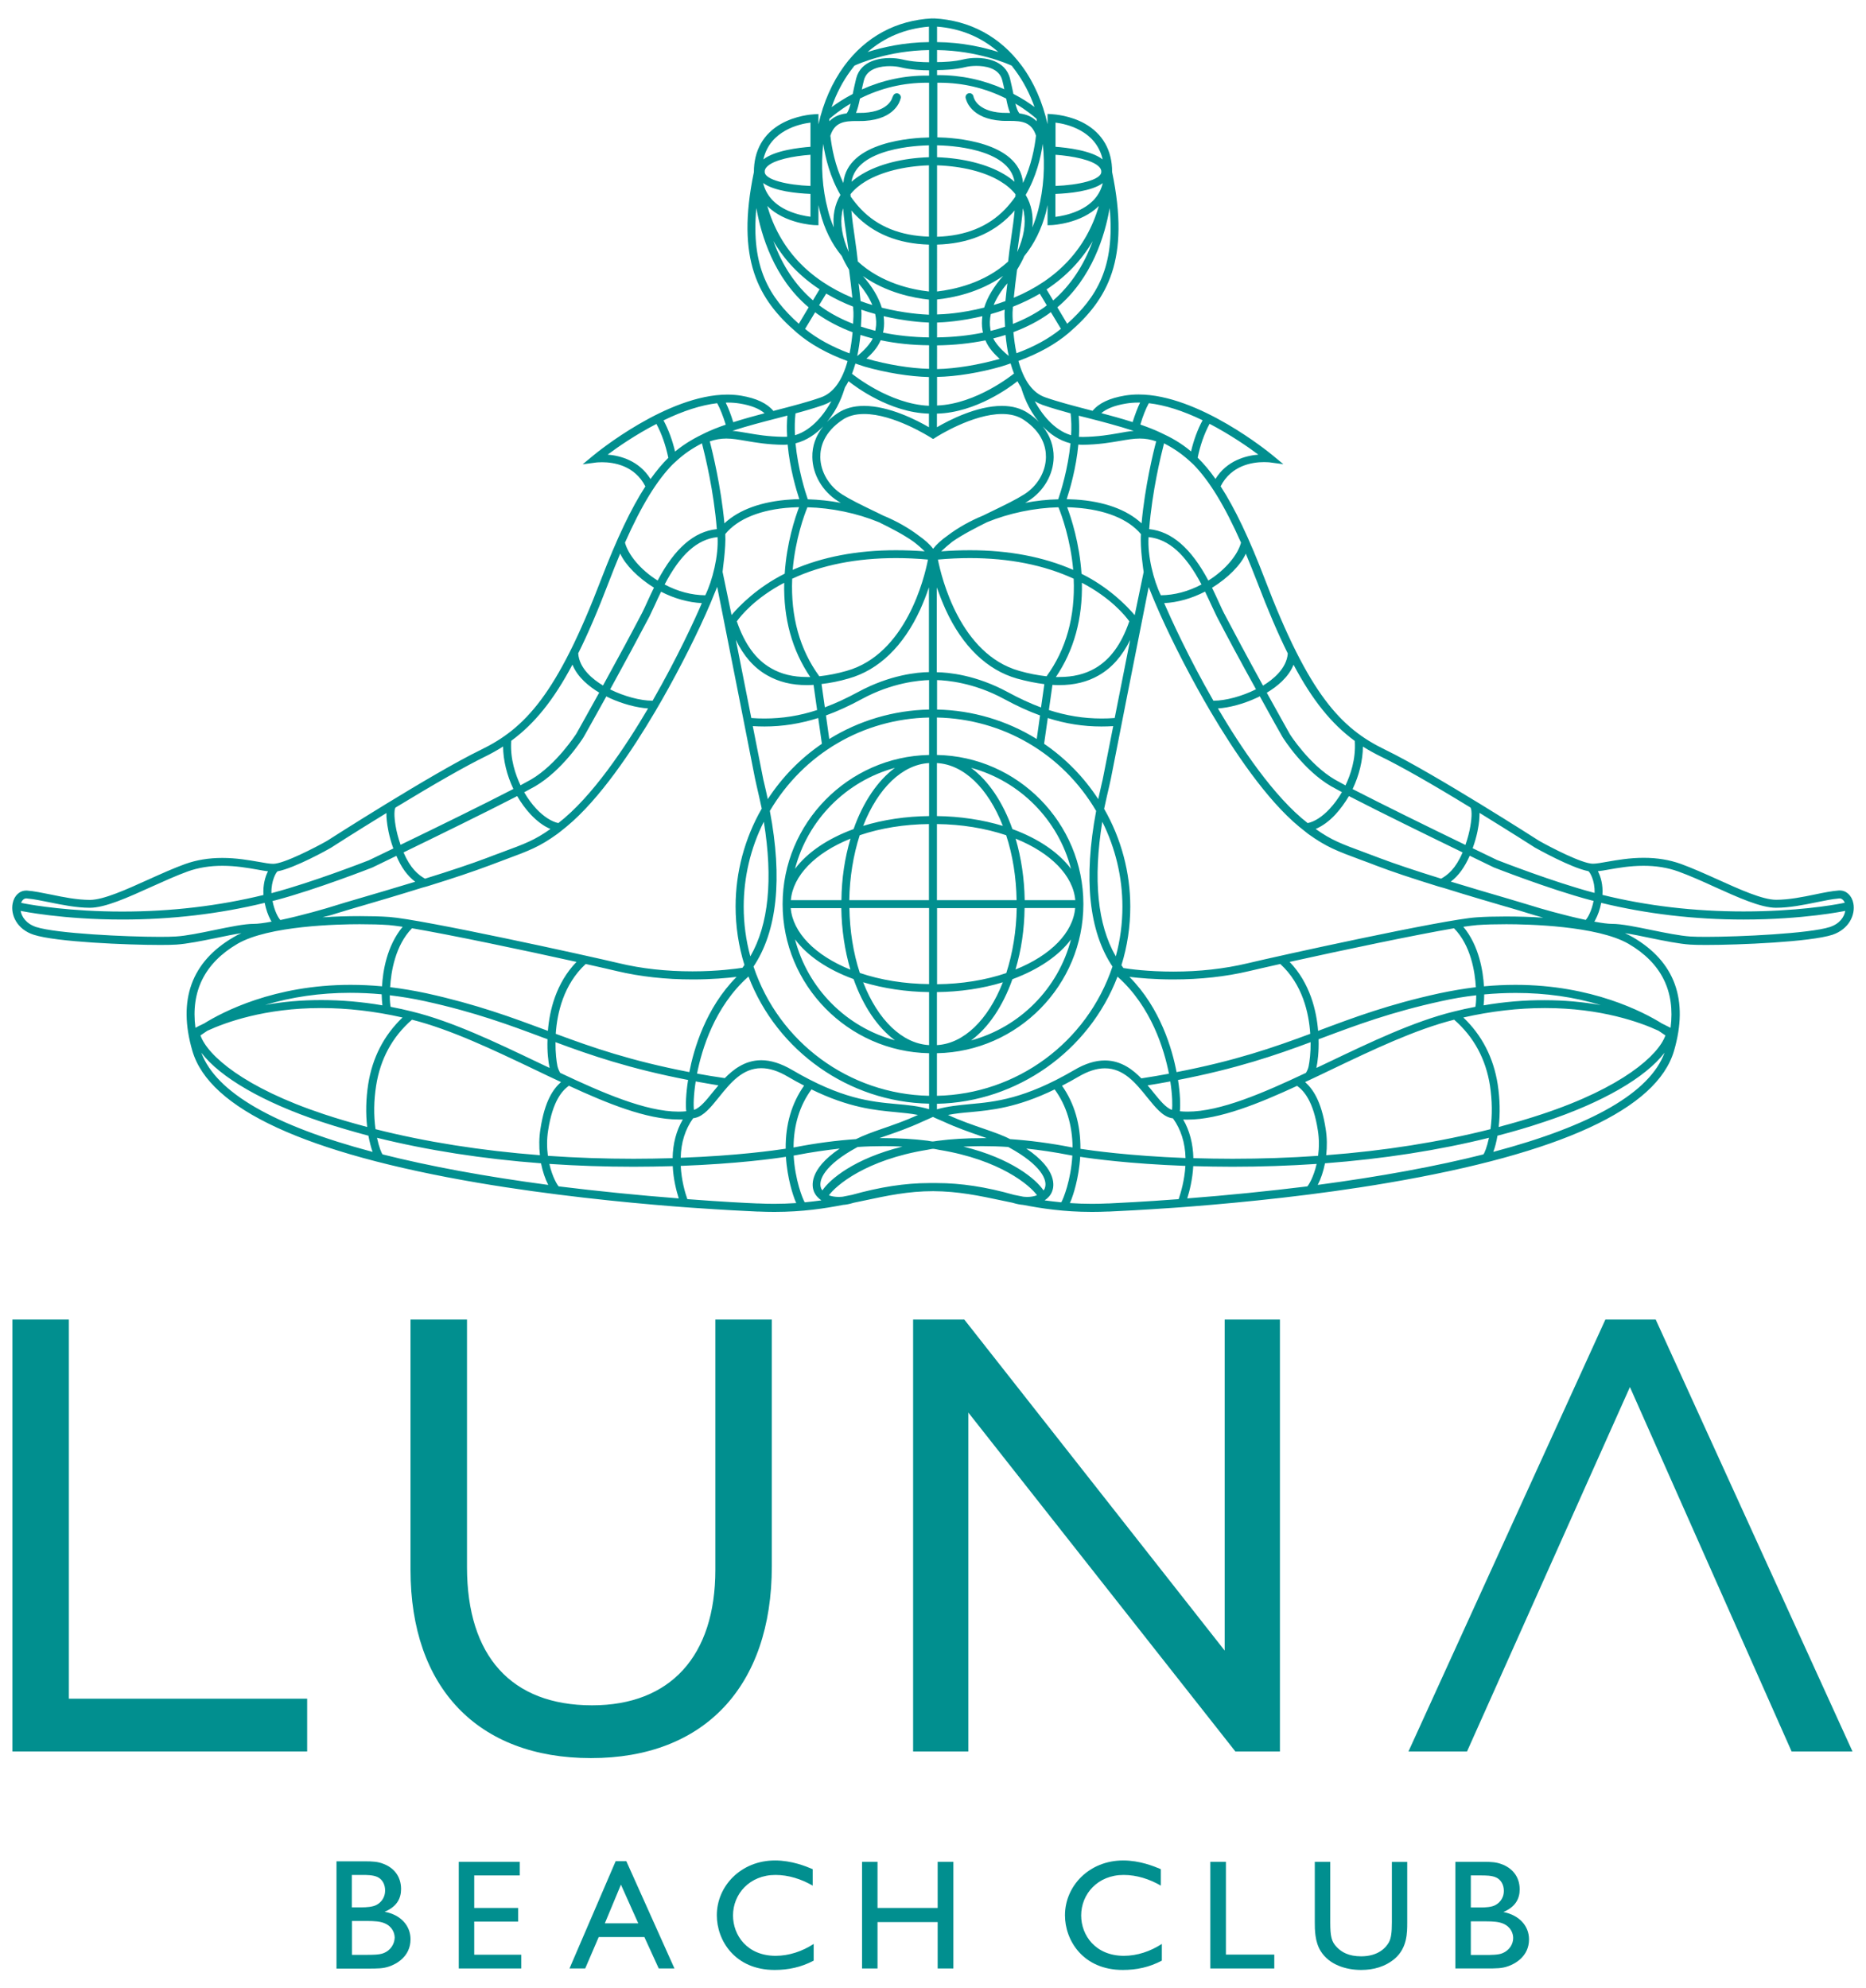 <?xml version="1.0" encoding="utf-8"?>
<!-- Generator: Adobe Illustrator 27.6.1, SVG Export Plug-In . SVG Version: 6.00 Build 0)  -->
<svg version="1.1" id="Layer_1" xmlns="http://www.w3.org/2000/svg" xmlns:xlink="http://www.w3.org/1999/xlink" x="0px" y="0px"
	 viewBox="0 0 152 162" style="enable-background:new 0 0 152 162;" xml:space="preserve">
<style type="text/css">
	.st0{fill:#018F8F;}
</style>
<g>
	<path class="st0" d="M31.22,159.14c-0.32,0.13-0.94,0.13-1.3,0.13h-1.25v-2.76h1.19c0.69,0,1.11,0.04,1.45,0.18
		c0.66,0.27,0.84,0.82,0.84,1.19C32.13,158.35,31.86,158.9,31.22,159.14 M28.66,152.76h0.84c0.37,0,0.89,0,1.25,0.17
		c0.39,0.18,0.62,0.6,0.62,1.09c0,0.69-0.44,1.04-0.68,1.17c-0.31,0.18-0.87,0.21-1.19,0.21h-0.84V152.76z M31.33,155.76
		c1.01-0.42,1.34-1.1,1.34-1.85c0-1.08-0.64-1.77-1.48-2.07c-0.41-0.16-0.84-0.19-1.47-0.19h-2.31v8.74h2.44
		c0.94,0,1.36,0,1.87-0.18c0.53-0.18,1.72-0.78,1.72-2.21C33.44,156.88,32.63,156,31.33,155.76"/>
	<polygon class="st0" points="37.37,151.69 37.37,160.38 42.46,160.38 42.46,159.26 38.63,159.26 38.63,156.56 42.21,156.56 
		42.21,155.45 38.63,155.45 38.63,152.8 42.34,152.8 42.34,151.69 	"/>
	<path class="st0" d="M50.58,153.55l1.41,3.15h-2.72L50.58,153.55z M50.15,151.64l-3.76,8.74h1.28l1.1-2.56h3.72l1.17,2.56h1.28
		l-3.92-8.74H50.15z"/>
	<path class="st0" d="M59.71,156.06c0-1.75,1.35-3.3,3.46-3.3c1.07,0,2.11,0.34,3.03,0.87v-1.34c-0.56-0.24-1.72-0.71-3.07-0.71
		c-2.77,0-4.74,2.08-4.74,4.47c0,2.03,1.46,4.45,4.71,4.45c1.11,0,2.17-0.22,3.18-0.76v-1.36c-0.92,0.6-2,0.97-3.11,0.97
		C60.86,159.34,59.71,157.68,59.71,156.06"/>
	<path class="st0" d="M88.07,156.06c0-1.75,1.35-3.3,3.46-3.3c1.07,0,2.11,0.34,3.03,0.87v-1.34c-0.57-0.24-1.72-0.71-3.07-0.71
		c-2.77,0-4.74,2.08-4.74,4.47c0,2.03,1.46,4.45,4.71,4.45c1.12,0,2.17-0.22,3.18-0.76v-1.36c-0.92,0.6-2,0.97-3.1,0.97
		C89.23,159.34,88.07,157.68,88.07,156.06"/>
	<polygon class="st0" points="98.59,151.69 98.59,160.38 103.8,160.38 103.8,159.25 99.86,159.25 99.86,151.69 	"/>
	<path class="st0" d="M113.38,156.62c0,0.85-0.07,1.31-0.24,1.62c-0.23,0.42-0.85,1.15-2.26,1.15c-1.02,0-1.59-0.34-1.97-0.73
		c-0.45-0.45-0.55-0.89-0.55-2.04v-4.93h-1.26v4.93c0,0.58,0,1.59,0.49,2.36c0.69,1.1,2.05,1.52,3.29,1.52c1,0,1.97-0.26,2.76-0.94
		c0.99-0.88,0.99-2.09,0.99-2.93v-4.93h-1.25V156.62z"/>
	<path class="st0" d="M122.35,159.15c-0.32,0.13-0.94,0.13-1.3,0.13h-1.24v-2.74h1.18c0.68,0,1.1,0.04,1.44,0.18
		c0.65,0.27,0.83,0.81,0.83,1.18C123.26,158.36,122.99,158.9,122.35,159.15 M119.81,152.8h0.83c0.37,0,0.88,0,1.24,0.17
		c0.39,0.18,0.62,0.6,0.62,1.08c0,0.69-0.44,1.03-0.68,1.16c-0.31,0.18-0.86,0.2-1.18,0.2h-0.83V152.8z M122.46,155.78
		c1-0.42,1.33-1.1,1.33-1.84c0-1.07-0.64-1.76-1.48-2.06c-0.41-0.16-0.83-0.19-1.46-0.19h-2.3v8.69h2.43c0.94,0,1.35,0,1.86-0.18
		c0.53-0.18,1.71-0.78,1.71-2.19C124.55,156.9,123.74,156.03,122.46,155.78"/>
	<polygon class="st0" points="1.01,107.51 1.01,142.7 25.02,142.7 25.02,138.4 5.61,138.4 5.61,107.51 	"/>
	<polygon class="st0" points="99.76,134.48 78.55,107.51 74.38,107.51 74.38,142.7 78.88,142.7 78.88,115.09 100.63,142.7 
		104.26,142.7 104.26,107.51 99.76,107.51 	"/>
	<polygon class="st0" points="130.77,107.51 114.73,142.7 119.5,142.7 132.77,113.01 145.94,142.7 150.9,142.7 134.87,107.51 	"/>
	<polygon class="st0" points="76.38,151.69 76.38,155.45 71.48,155.45 71.48,151.69 70.22,151.69 70.22,160.38 71.48,160.38 
		71.48,156.6 76.38,156.6 76.38,160.38 77.66,160.38 77.66,151.69 	"/>
	<path class="st0" d="M62.87,127.62v-20.11h-4.6v20.4c0,7.01-3.66,11.03-10.04,11.03c-6.57,0-10.19-4-10.19-11.27v-20.16h-4.6v20.4
		c0,9.6,5.49,15.33,14.69,15.33C57.36,143.25,62.87,137.4,62.87,127.62"/>
	<path class="st0" d="M149.05,75.53c-1.65,0.53-7.34,0.8-10.07,0.8c-0.55,0-1-0.01-1.3-0.03c-0.85-0.06-2-0.29-3.12-0.52
		c-1.27-0.26-2.47-0.51-3.25-0.51c-0.32,0-0.81-0.06-1.44-0.18c0.03-0.05,0.07-0.11,0.09-0.16c0.2-0.37,0.37-0.84,0.47-1.37
		c3.7,0.9,7.6,1.36,11.59,1.36c4.88,0,8.22-0.69,8.25-0.7l0.04-0.01C150.23,74.7,149.87,75.26,149.05,75.53 M132.66,76.9
		c2.66,1.55,3.81,3.85,3.42,6.84c-0.18-0.09-0.41-0.21-0.7-0.35c-1.51-0.94-5.72-3.15-11.93-3.15c-0.84,0-1.71,0.04-2.57,0.12
		c-0.07-1.19-0.38-3.29-1.68-4.85c0.49-0.07,0.87-0.12,1.12-0.14c0.68-0.05,1.5-0.07,2.38-0.07
		C124.39,75.3,130.11,75.42,132.66,76.9 M120.85,81.91c0.03-0.25,0.05-0.56,0.05-0.89c0.86-0.08,1.73-0.12,2.58-0.12
		c2.43,0,4.76,0.33,6.92,0.99c-1.47-0.26-3-0.4-4.57-0.4C124.21,81.48,122.54,81.62,120.85,81.91 M125.63,90.77
		c-1.11,0.37-2.27,0.71-3.55,1.05c0.13-1.12,0.1-2.29-0.08-3.47c-0.34-2.17-1.28-4-2.8-5.45c2.25-0.51,4.48-0.77,6.64-0.77
		c4.58,0,7.77,1.16,9.26,1.85c0.24,0.16,0.43,0.29,0.56,0.38C135.09,85.98,132.14,88.61,125.63,90.77 M121.64,93.85
		c0.14-0.37,0.26-0.83,0.34-1.32c1.32-0.34,2.61-0.72,3.85-1.14c4.7-1.56,8.21-3.59,9.76-5.62C134.4,89,129.71,91.71,121.64,93.85
		 M121.41,92c-4.11,1.04-8.61,1.76-13.38,2.12c0.08-0.72,0.07-1.43-0.04-2.12c-0.36-2.35-1.08-3.3-1.68-3.84
		c0.71-0.33,1.43-0.67,2.15-1.02c3.35-1.6,6.82-3.26,9.99-4.06c1.6,1.39,2.58,3.2,2.92,5.37C121.55,89.66,121.57,90.85,121.41,92
		 M120.85,94.05c-3.84,0.97-8.39,1.81-13.51,2.49c0.25-0.48,0.46-1.1,0.59-1.76c4.76-0.36,9.25-1.06,13.36-2.08
		c-0.17,0.78-0.37,1.26-0.45,1.34L120.85,94.05z M106.49,96.66c-3.1,0.38-6.41,0.72-9.78,0.98c0.2-0.63,0.43-1.57,0.49-2.63
		c1.06,0.03,2.13,0.05,3.19,0.05c2.31,0,4.62-0.08,6.86-0.23C107,95.93,106.58,96.58,106.49,96.66 M88.01,93.6
		c0.01-1.98-0.49-3.71-1.5-5.14c0.45-0.23,0.88-0.47,1.31-0.72c0.8-0.47,1.51-0.7,2.18-0.7c1.54,0,2.52,1.21,3.46,2.38
		c0.66,0.81,1.22,1.51,1.93,1.67c0.04,0.01,0.07,0.01,0.11,0.02l0.05,0.01c0.64,0.89,0.99,1.98,1.02,3.23
		C91.95,94.17,88.93,93.74,88.01,93.6 M96.01,97.7c-2.87,0.22-4.93,0.31-5.69,0.35l-0.1,0c-0.44,0.02-0.86,0.03-1.27,0.03
		c-0.61,0-1.2-0.02-1.8-0.06c0.04-0.09,0.08-0.19,0.13-0.31c0.1-0.26,0.6-1.65,0.71-3.46c0.96,0.15,4,0.57,8.57,0.74
		C96.49,96.16,96.19,97.17,96.01,97.7 M85.09,97.8c0.28-0.18,0.5-0.43,0.61-0.72c0.16-0.39,0.47-1.77-2.1-3.5
		c1.16,0.12,2.34,0.3,3.52,0.53l0.23,0.04c-0.11,1.99-0.73,3.52-0.9,3.81C86.01,97.92,85.56,97.86,85.09,97.8 M78.48,93.42
		c0.49-0.02,0.99-0.04,1.5-0.04c0.7,0,1.43,0.02,2.16,0.07l0.02,0.02l0.06,0.03c2.55,1.4,3.16,2.64,2.88,3.33
		c-0.02,0.05-0.05,0.11-0.1,0.16C84.43,96.11,82.43,94.39,78.48,93.42 M83.68,97.52c-0.11,0-0.21-0.01-0.33-0.02
		c-0.25-0.05-0.5-0.1-0.75-0.15c-2.29-0.65-4.34-0.96-6.27-0.96h-0.66c-1.93,0-3.98,0.32-6.27,0.96c-0.25,0.05-0.5,0.1-0.75,0.15
		c-0.11,0.01-0.22,0.02-0.33,0.02c-0.3,0-0.57-0.05-0.8-0.13c0.57-0.8,3.01-2.9,8.01-3.71c0.1-0.01,0.41-0.09,0.47-0.08
		c0.06-0.01,0.38,0.06,0.48,0.08c4.99,0.81,7.42,2.9,7.99,3.7C84.25,97.47,83.97,97.52,83.68,97.52 M66.99,96.99
		c-0.04-0.06-0.07-0.11-0.1-0.16c-0.28-0.69,0.32-1.93,2.88-3.33l0.06-0.03l0.02-0.02c0.73-0.05,1.46-0.07,2.16-0.07
		c0.51,0,1.01,0.01,1.5,0.04C69.57,94.39,67.57,96.11,66.99,96.99 M65.55,97.96c-0.17-0.29-0.79-1.82-0.9-3.81l0.23-0.04
		c1.18-0.23,2.36-0.4,3.52-0.53c-2.57,1.74-2.26,3.11-2.1,3.5c0.12,0.29,0.33,0.53,0.61,0.72C66.44,97.86,65.99,97.92,65.55,97.96
		 M63.05,98.08c-0.41,0-0.83-0.01-1.27-0.03l-0.1,0c-0.76-0.03-2.82-0.13-5.69-0.35c-0.19-0.53-0.48-1.54-0.54-2.71
		c4.57-0.17,7.61-0.59,8.57-0.74c0.11,1.8,0.61,3.19,0.71,3.46c0.05,0.12,0.09,0.22,0.13,0.31C64.25,98.06,63.66,98.08,63.05,98.08
		 M56.46,91.11l0.05-0.01c0.04,0,0.07-0.01,0.11-0.02c0.7-0.15,1.27-0.85,1.93-1.67c0.94-1.17,1.92-2.38,3.46-2.38
		c0.67,0,1.39,0.23,2.18,0.7c0.43,0.25,0.86,0.49,1.31,0.72c-1.01,1.43-1.52,3.16-1.5,5.14c-0.92,0.14-3.94,0.57-8.55,0.74
		C55.47,93.09,55.82,92,56.46,91.11 M45.51,96.66c-0.09-0.08-0.51-0.73-0.76-1.83c2.24,0.15,4.55,0.23,6.86,0.23
		c1.06,0,2.14-0.02,3.19-0.05c0.05,1.06,0.29,2,0.49,2.63C51.92,97.38,48.61,97.04,45.51,96.66 M31.15,94.05l0.01-0.01
		c-0.08-0.08-0.28-0.55-0.45-1.34c4.11,1.02,8.6,1.72,13.36,2.08c0.13,0.65,0.34,1.28,0.59,1.76
		C39.54,95.86,34.99,95.02,31.15,94.05 M30.64,88.45c0.34-2.17,1.32-3.98,2.92-5.37c3.17,0.8,6.63,2.46,9.99,4.06
		c0.72,0.35,1.44,0.69,2.15,1.02c-0.61,0.54-1.32,1.48-1.68,3.84c-0.11,0.69-0.12,1.4-0.04,2.12C39.2,93.75,34.7,93.04,30.59,92
		C30.43,90.85,30.45,89.66,30.64,88.45 M16.4,85.77c1.55,2.03,5.06,4.05,9.76,5.62c1.24,0.41,2.54,0.79,3.85,1.14
		c0.09,0.49,0.21,0.95,0.34,1.32C22.29,91.71,17.6,89,16.4,85.77 M16.89,83.98c1.5-0.69,4.69-1.85,9.26-1.85
		c2.15,0,4.38,0.26,6.64,0.77c-1.52,1.45-2.46,3.28-2.8,5.45c-0.18,1.18-0.21,2.35-0.08,3.47c-1.28-0.34-2.44-0.68-3.55-1.05
		c-6.5-2.16-9.46-4.79-10.03-6.41C16.46,84.27,16.65,84.14,16.89,83.98 M31.15,81.91c-1.68-0.29-3.36-0.43-4.99-0.43
		c-1.57,0-3.1,0.13-4.57,0.4c2.16-0.65,4.49-0.99,6.92-0.99c0.85,0,1.72,0.04,2.58,0.12C31.1,81.35,31.12,81.66,31.15,81.91
		 M19.34,76.9c2.55-1.49,8.27-1.6,9.96-1.6c0.88,0,1.7,0.02,2.38,0.07c0.25,0.02,0.63,0.07,1.12,0.14c-1.3,1.56-1.62,3.67-1.68,4.85
		c-0.86-0.08-1.72-0.12-2.57-0.12c-6.21,0-10.42,2.21-11.93,3.15c-0.29,0.13-0.52,0.25-0.7,0.35C15.53,80.76,16.68,78.46,19.34,76.9
		 M17.44,75.78c-1.11,0.23-2.27,0.47-3.12,0.52c-0.3,0.02-0.75,0.03-1.3,0.03c-2.72,0-8.42-0.27-10.07-0.8
		c-0.82-0.27-1.18-0.83-1.27-1.32l0.04,0.01c0.03,0.01,3.37,0.7,8.25,0.7c3.99,0,7.89-0.46,11.59-1.36c0.11,0.53,0.27,1,0.47,1.37
		c0.03,0.05,0.06,0.11,0.09,0.16c-0.63,0.12-1.11,0.18-1.44,0.18C19.9,75.27,18.71,75.52,17.44,75.78 M2.01,73.22
		c0.09-0.04,0.22-0.02,0.25-0.01c0.49,0.04,1.1,0.17,1.75,0.3c1.03,0.21,2.21,0.45,3.31,0.45c1.24,0,3.08-0.83,5.02-1.71
		c1-0.45,2.04-0.92,2.95-1.25c0.87-0.31,1.8-0.46,2.82-0.46c1.1,0,2.07,0.17,2.86,0.31c0.33,0.06,0.61,0.11,0.86,0.14
		c-0.23,0.43-0.42,1.13-0.37,1.93c-3.65,0.89-7.52,1.35-11.5,1.35c-4.25,0-7.24-0.52-7.94-0.65c-0.1-0.02-0.24-0.05-0.24-0.05
		l-0.06,0C1.77,73.41,1.87,73.28,2.01,73.22 M22.59,71.01l0.02-0.02c1.41-0.26,4.23-1.84,4.35-1.92c0.01-0.01,2.02-1.3,4.52-2.83
		c-0.01,0.18,0,0.39,0.03,0.64c0.04,0.4,0.16,1.22,0.53,2.25l-1.99,0.96c-0.46,0.18-4.61,1.79-7.75,2.63l-0.19,0.05
		C22.08,71.74,22.51,71.06,22.59,71.01 M32.21,65.8c3.26-1.98,5.7-3.37,7.25-4.13c0.53-0.26,1.04-0.54,1.52-0.85
		c0.01,1.13,0.31,2.35,0.84,3.46c-2.29,1.19-6.23,3.12-9.19,4.55c-0.4-1.14-0.5-2.06-0.5-2.53C32.14,66.13,32.13,65.98,32.21,65.8
		 M41.64,60.4l0-0.04c1.91-1.4,3.46-3.33,4.99-6.21c0.42,1.05,1.39,1.81,2.18,2.28c-1,1.81-1.76,3.16-1.87,3.36
		c-0.02,0.02-1.6,2.5-3.68,3.72c-0.21,0.12-0.5,0.28-0.86,0.47C42,63.14,41.55,61.86,41.64,60.4 M49.6,47.4
		c0.31-0.8,0.61-1.57,0.92-2.3c0.42,0.93,1.47,1.99,2.75,2.78c-0.21,0.42-0.39,0.82-0.56,1.19c-0.15,0.34-0.29,0.63-0.4,0.85
		c-0.86,1.65-1.93,3.64-3.19,5.93c-0.81-0.48-1.94-1.38-2.02-2.62C47.89,51.65,48.71,49.73,49.6,47.4 M54.8,37.83l0.34-0.31
		c0.6-0.55,1.23-0.98,2.04-1.4c0.25,0.97,0.97,3.9,1.21,6.99c-1.85,0.19-3.43,1.56-4.82,4.19c-1.44-0.9-2.41-2.14-2.66-3.09
		C52.25,41.18,53.51,39.14,54.8,37.83 M49.5,37.04c0.81-0.61,2.27-1.62,3.97-2.5c0.43,0.8,0.75,1.72,0.97,2.76
		c-0.5,0.49-0.97,1.06-1.45,1.73C52.05,37.51,50.49,37.12,49.5,37.04 M58.42,32.85c0.24,0.44,0.47,1.03,0.7,1.75
		c-0.67,0.23-1.21,0.45-1.67,0.67c-0.77,0.37-1.6,0.81-2.46,1.52c-0.22-0.93-0.54-1.79-0.94-2.54C55.65,33.47,57.13,33,58.42,32.85
		 M59.29,32.8c0.35,0,0.68,0.03,0.99,0.08c0.9,0.15,1.56,0.41,2,0.79c-0.75,0.2-1.68,0.45-2.55,0.73c-0.19-0.62-0.4-1.16-0.61-1.59
		C59.18,32.8,59.24,32.8,59.29,32.8 M63.41,34.05l0.73-0.19c-0.05,0.54-0.06,1.12-0.02,1.72c-0.09,0.01-0.19,0.01-0.31,0.01h-0.01
		c-1.24-0.02-2.13-0.17-2.92-0.31c-0.42-0.07-0.82-0.14-1.22-0.18C60.85,34.71,62.2,34.36,63.41,34.05 M65.11,40.67
		c-0.24,0-0.48,0.01-0.72,0.03c-2.33,0.15-4.19,0.82-5.38,1.94c-0.28-3-0.96-5.78-1.19-6.68c0.45-0.15,0.88-0.23,1.34-0.23
		c0.51,0,1.01,0.09,1.6,0.19c0.82,0.14,1.74,0.3,3.05,0.32c0.12,0,0.24-0.01,0.35-0.02C64.34,38.18,64.86,39.91,65.11,40.67
		 M64.8,33.68c0.68-0.18,1.55-0.43,2.29-0.69c0.22-0.08,0.43-0.18,0.63-0.3c-0.53,0.96-1.51,2.33-2.96,2.77
		C64.72,34.82,64.74,34.23,64.8,33.68 M68.83,31.56c0.1-0.16,0.2-0.32,0.29-0.5c0.58,0.46,3.38,2.56,6.55,2.64v1.11
		c-0.99-0.58-3.25-1.74-5.29-1.74c-0.84,0-1.56,0.2-2.14,0.59c-0.33,0.22-0.62,0.46-0.88,0.72C68.26,33.31,68.65,32.14,68.83,31.56
		 M65.58,26.8l0.82-1.36c0.06,0.04,0.11,0.09,0.17,0.13c0.84,0.59,1.81,1.1,2.88,1.5c-0.06,0.63-0.14,1.2-0.25,1.72
		C67.76,28.25,66.54,27.58,65.58,26.8 M61.61,16.95c0.39,2.22,1.44,5.72,4.26,8.09l-0.8,1.34C62.67,24.23,61.16,21.77,61.61,16.95
		 M66.02,15.8v1.86c-0.41-0.05-1.12-0.18-1.84-0.5c-1.1-0.49-1.77-1.25-2.02-2.25C63.07,15.58,64.9,15.75,66.02,15.8 M66.02,9.99
		v1.97c-0.92,0.07-2.9,0.29-3.84,1.03C62.72,10.62,65.13,10.1,66.02,9.99 M66.02,15.15c-1.85-0.07-3.71-0.49-3.73-1.14
		c-0.01-0.15,0.05-0.28,0.17-0.41c0.54-0.58,2.18-0.89,3.56-0.99V15.15z M66.33,18.34l0.34,0.01v-1.64
		c0.04,0.19,0.08,0.38,0.13,0.56c0.35,1.38,0.95,2.6,1.77,3.59c0.17,0.39,0.38,0.77,0.59,1.11c0.1,0.76,0.2,1.58,0.27,2.29
		c-3.6-1.51-5.93-4.02-6.93-7.48C63.93,18.23,66.31,18.34,66.33,18.34 M67.06,11.72c0.17,1.13,0.55,2.71,1.4,4.16
		c-0.24,0.4-0.4,0.83-0.49,1.29c-0.08,0.43-0.1,0.88-0.05,1.36c-0.19-0.45-0.36-0.92-0.48-1.42C66.98,15.37,66.86,13.51,67.06,11.72
		 M69.29,8.44c-0.09,0.35-0.18,0.63-0.33,0.8c-0.6,0.07-1.06,0.28-1.4,0.64c0-0.07,0-0.14,0-0.19C67.8,9.48,68.38,8.98,69.29,8.44
		 M69.29,5.76c0.11-0.15,0.22-0.29,0.31-0.41c0.27-0.13,2.74-1.23,6.08-1.27v0.99h-0.02c-0.46,0-1.36-0.03-2.17-0.23
		c-0.3-0.07-0.66-0.11-1.02-0.11c-0.7,0-2.35,0.16-2.73,1.67c-0.12,0.47-0.2,0.89-0.28,1.26c-0.73,0.38-1.31,0.77-1.72,1.07
		C68.13,7.62,68.65,6.62,69.29,5.76 M75.67,2.17v1.26c-2.06,0.02-3.8,0.43-5,0.81C72.08,3.02,73.75,2.33,75.67,2.17 M69.68,29.62
		c0,0,0.61,0.21,0.75,0.25c1.74,0.5,3.66,0.81,5.24,0.85v2.34c-3.21-0.13-6.19-2.55-6.22-2.57l-0.05-0.03
		C69.49,30.22,69.61,29.87,69.68,29.62 M71.83,25.07c-0.26-0.84-0.77-1.71-1.54-2.58c1.94,1.37,4.14,1.79,5.38,1.92v1.23
		C75.15,25.62,73.67,25.53,71.83,25.07 M71.93,27.1c0.02-0.07,0.03-0.13,0.04-0.2c0.06-0.36,0.06-0.74,0.01-1.14
		c1.71,0.4,3.1,0.5,3.69,0.52v1.21C74.36,27.47,73.1,27.34,71.93,27.1 M71.74,27.72c1.23,0.26,2.55,0.4,3.94,0.41v1.92
		c-1.53-0.03-3.42-0.35-5.1-0.83C70.94,28.89,71.45,28.4,71.74,27.72 M70.09,27.29c0.32,0.1,0.66,0.2,1,0.29
		c-0.33,0.7-1.26,1.43-1.26,1.43C69.94,28.48,70.03,27.9,70.09,27.29 M70.1,24.53c-0.04-0.44-0.1-0.94-0.16-1.45
		c0.5,0.61,0.88,1.2,1.12,1.77C70.74,24.76,70.42,24.65,70.1,24.53 M70.16,25.23c0.36,0.13,0.74,0.24,1.13,0.35
		c0.09,0.42,0.11,0.83,0.04,1.2c-0.01,0.06-0.02,0.11-0.03,0.17c-0.39-0.1-0.78-0.21-1.17-0.34c0.02-0.32,0.03-0.59,0.04-0.81
		C70.18,25.66,70.17,25.46,70.16,25.23 M69.67,17.5c1.48,1.54,3.5,2.36,6,2.43v3.82c-1.37-0.15-3.86-0.67-5.79-2.44
		c-0.06-0.56-0.14-1.18-0.25-1.94c-0.12-0.83-0.22-1.53-0.28-2.22C69.45,17.27,69.56,17.39,69.67,17.5 M70.55,14.75
		c1.28-0.75,3.09-1.21,5.12-1.28v5.81c-2.32-0.07-4.18-0.82-5.53-2.23c-0.31-0.32-0.6-0.69-0.85-1.04l-0.01-0.19
		C69.6,15.42,70.03,15.06,70.55,14.75 M75.67,11.84v0.97c-2.13,0.07-4.07,0.56-5.45,1.38c-0.31,0.19-0.6,0.39-0.86,0.62
		C69.79,12.06,74.77,11.86,75.67,11.84 M70.2,7.29c0.05-0.23,0.1-0.48,0.17-0.74c0.25-1.01,1.43-1.16,2.11-1.16
		c0.38,0,0.7,0.05,0.86,0.09c0.88,0.22,1.83,0.25,2.32,0.25h0.02v0.43l-0.12,0C73.7,6.14,71.9,6.53,70.2,7.29 M69.14,20.54
		C69.14,20.54,69.14,20.54,69.14,20.54c-0.54-1.22-0.72-2.31-0.54-3.25c0.02-0.11,0.05-0.22,0.08-0.32c0.06,0.82,0.18,1.64,0.31,2.5
		C69.04,19.82,69.09,20.18,69.14,20.54 M68.7,14.88c0,0.01,0,0.02,0,0.04c-0.68-1.42-0.95-2.89-1.06-3.86
		c0.35-1.11,1.14-1.2,2.14-1.2l0.26,0c0.14,0,0.28,0,0.41-0.01c2.49-0.16,2.87-1.66,2.9-1.79c0.02-0.04,0.03-0.08,0.03-0.13
		c0-0.18-0.15-0.33-0.33-0.33c-0.15,0-0.27,0.1-0.31,0.24L72.7,7.91c-0.01,0.05-0.26,1.15-2.3,1.28c-0.14,0.01-0.67,0.01-0.67,0.01
		c0.13-0.32,0.23-0.72,0.32-1.17c1.71-0.86,3.54-1.29,5.44-1.29c0.06,0,0.13,0,0.19,0v4.46C74.39,11.22,69.04,11.52,68.7,14.88
		 M66.22,24.47c-1.41-1.21-2.5-2.83-3.22-4.83c0.9,1.56,2.16,2.88,3.76,3.93L66.22,24.47z M67.3,23.92c0.68,0.4,1.41,0.76,2.19,1.06
		c0.03,0.35,0.04,0.62,0.03,0.8c-0.01,0.2-0.02,0.4-0.03,0.6c-0.95-0.37-1.81-0.82-2.55-1.35c-0.07-0.05-0.13-0.1-0.2-0.15
		l-0.02-0.01L67.3,23.92z M75.97,35.75L76,35.74l0.03,0.02l0.17-0.11c0.12-0.08,3.02-1.92,5.43-1.92c0.7,0,1.3,0.16,1.77,0.48
		c1.51,1.01,1.81,2.21,1.8,3.04c-0.02,1.2-0.7,2.36-1.79,3.04c-0.65,0.41-1.55,0.85-2.5,1.31c-0.28,0.13-0.55,0.27-0.82,0.4
		c-1.09,0.45-2.06,1-2.88,1.62c-0.54,0.38-0.93,0.74-1.2,1.09c0,0,0,0,0,0c0,0,0,0,0,0c-0.27-0.36-0.66-0.71-1.2-1.09
		c-0.82-0.62-1.79-1.17-2.88-1.62c-0.27-0.14-0.55-0.27-0.82-0.4c-0.95-0.46-1.85-0.9-2.5-1.31c-1.08-0.68-1.77-1.84-1.79-3.04
		c-0.01-0.83,0.29-2.02,1.8-3.04c0.47-0.32,1.06-0.48,1.77-0.48c2.41,0,5.31,1.85,5.43,1.92L75.97,35.75z M76.33,33.7
		c3.17-0.08,5.97-2.18,6.55-2.64c0.09,0.18,0.19,0.34,0.29,0.5c0.18,0.58,0.57,1.75,1.46,2.82c-0.25-0.26-0.55-0.5-0.88-0.72
		c-0.58-0.39-1.3-0.59-2.14-0.59c-2.04,0-4.3,1.16-5.29,1.74V33.7z M76.33,30.71c1.58-0.03,3.5-0.35,5.24-0.85
		c0.14-0.04,0.75-0.25,0.75-0.25c0.07,0.25,0.19,0.6,0.28,0.83l-0.05,0.03c-0.03,0.02-3.01,2.45-6.22,2.57V30.71z M76.33,28.14
		c1.39-0.02,2.71-0.16,3.94-0.41c0.28,0.68,0.8,1.17,1.16,1.51c-1.68,0.48-3.57,0.8-5.1,0.83V28.14z M76.33,26.28
		c0.6-0.02,1.98-0.11,3.69-0.52c-0.05,0.4-0.05,0.78,0.01,1.14c0.01,0.07,0.03,0.14,0.04,0.2c-1.16,0.24-2.42,0.37-3.74,0.39V26.28z
		 M76.33,24.4c1.24-0.13,3.44-0.55,5.38-1.92c-0.76,0.87-1.28,1.74-1.54,2.58c-1.84,0.47-3.32,0.55-3.84,0.56V24.4z M81.91,27.29
		c0.06,0.61,0.14,1.19,0.26,1.71c0,0-0.93-0.72-1.26-1.43C81.26,27.49,81.59,27.39,81.91,27.29 M80.94,24.85
		c0.24-0.57,0.61-1.17,1.12-1.77c-0.06,0.52-0.12,1.01-0.16,1.45C81.58,24.65,81.26,24.76,80.94,24.85 M81.84,25.23
		c-0.01,0.23-0.02,0.42-0.01,0.58c0.01,0.21,0.02,0.49,0.04,0.81c-0.38,0.13-0.77,0.24-1.17,0.34c-0.01-0.06-0.03-0.11-0.03-0.17
		c-0.06-0.37-0.05-0.78,0.04-1.2C81.1,25.48,81.48,25.36,81.84,25.23 M76.33,19.93c2.5-0.07,4.52-0.89,6-2.43
		c0.11-0.11,0.22-0.23,0.32-0.35c-0.06,0.69-0.16,1.4-0.28,2.22c-0.11,0.76-0.19,1.37-0.25,1.94c-1.94,1.77-4.42,2.28-5.79,2.44
		V19.93z M76.33,13.47c2.03,0.07,3.85,0.52,5.12,1.28c0.52,0.31,0.95,0.67,1.27,1.08l-0.01,0.19c-0.25,0.36-0.54,0.72-0.85,1.04
		c-1.36,1.41-3.22,2.16-5.53,2.23V13.47z M76.33,11.84c0.91,0.01,5.88,0.22,6.31,2.97c-0.26-0.23-0.55-0.44-0.86-0.62
		c-1.39-0.82-3.32-1.3-5.45-1.38V11.84z M76.33,6.74c0.06,0,0.13,0,0.19,0c1.9,0,3.73,0.43,5.44,1.29c0.09,0.45,0.18,0.85,0.32,1.17
		c0,0-0.53,0-0.67-0.01c-2.04-0.13-2.29-1.24-2.3-1.28l-0.02-0.08c-0.04-0.14-0.16-0.24-0.31-0.24c-0.18,0-0.33,0.15-0.33,0.33
		c0,0.05,0.01,0.09,0.03,0.13c0.03,0.13,0.41,1.63,2.9,1.79c0.13,0.01,0.27,0.01,0.41,0.01l0.26,0c0.99,0,1.78,0.09,2.14,1.2
		c-0.11,0.98-0.38,2.44-1.06,3.86c0-0.01,0-0.02,0-0.04c-0.34-3.36-5.69-3.66-6.98-3.68V6.74z M76.33,5.71h0.02
		c0.49,0,1.44-0.03,2.32-0.25c0.16-0.04,0.48-0.09,0.86-0.09c0.68,0,1.85,0.15,2.11,1.16c0.07,0.27,0.12,0.51,0.17,0.74
		c-1.7-0.76-3.5-1.15-5.36-1.15l-0.12,0V5.71z M76.33,4.08c3.33,0.04,5.8,1.14,6.08,1.27c0.09,0.12,0.2,0.26,0.31,0.41
		c0.64,0.87,1.16,1.86,1.55,2.96c-0.4-0.3-0.98-0.69-1.72-1.07c-0.08-0.37-0.16-0.79-0.28-1.26c-0.38-1.5-2.04-1.67-2.73-1.67
		c-0.36,0-0.72,0.04-1.02,0.11c-0.81,0.2-1.71,0.23-2.17,0.23h-0.02V4.08z M76.33,2.17c1.92,0.15,3.6,0.85,5,2.07
		c-1.2-0.38-2.94-0.79-5-0.81V2.17z M84.44,9.88c-0.34-0.36-0.8-0.56-1.4-0.64c-0.15-0.18-0.24-0.45-0.33-0.8
		c0.9,0.53,1.49,1.03,1.73,1.25C84.44,9.75,84.44,9.81,84.44,9.88 M84.57,17.11c-0.13,0.49-0.29,0.97-0.48,1.42
		c0.05-0.48,0.03-0.94-0.05-1.36c-0.09-0.46-0.25-0.89-0.49-1.29c0.85-1.46,1.23-3.03,1.39-4.16
		C85.14,13.51,85.02,15.37,84.57,17.11 M82.86,20.54c0.05-0.36,0.1-0.72,0.15-1.07c0.13-0.86,0.25-1.68,0.31-2.5
		c0.03,0.11,0.06,0.21,0.08,0.32C83.58,18.23,83.4,19.33,82.86,20.54C82.86,20.54,82.86,20.54,82.86,20.54 M85.33,16.71v1.64
		l0.34-0.01c0.03,0,2.4-0.11,3.84-1.56c-1.01,3.46-3.34,5.98-6.93,7.48c0.07-0.71,0.17-1.53,0.27-2.29
		c0.21-0.34,0.42-0.72,0.59-1.11c0.81-0.99,1.41-2.21,1.77-3.59C85.25,17.09,85.29,16.9,85.33,16.71 M85.98,15.8
		c1.11-0.04,2.95-0.22,3.85-0.88c-0.24,1-0.92,1.76-2.02,2.25c-0.71,0.32-1.42,0.45-1.84,0.5V15.8z M85.98,12.61
		c1.38,0.1,3.01,0.41,3.56,0.99c0.12,0.13,0.18,0.26,0.17,0.41c-0.02,0.66-1.88,1.07-3.73,1.14V12.61z M85.98,9.99
		c0.89,0.11,3.3,0.63,3.84,3c-0.94-0.74-2.92-0.96-3.84-1.03V9.99z M86.93,26.38l-0.8-1.34c2.83-2.38,3.88-5.87,4.26-8.09
		C90.84,21.77,89.33,24.23,86.93,26.38 M85.25,23.58c1.59-1.05,2.85-2.37,3.76-3.93c-0.73,1.99-1.81,3.61-3.22,4.83L85.25,23.58z
		 M85.27,24.88l-0.02,0.01c-0.06,0.05-0.13,0.1-0.19,0.15c-0.75,0.53-1.61,0.98-2.55,1.35c-0.01-0.19-0.02-0.39-0.03-0.6
		c-0.01-0.18,0-0.45,0.03-0.8c0.78-0.31,1.51-0.66,2.19-1.06L85.27,24.88z M82.8,28.78c-0.11-0.51-0.19-1.09-0.25-1.72
		c1.07-0.4,2.04-0.9,2.88-1.5c0.06-0.04,0.12-0.09,0.17-0.13l0.82,1.36C85.46,27.58,84.24,28.25,82.8,28.78 M84.92,32.99
		c0.74,0.26,1.6,0.5,2.29,0.69c0.06,0.55,0.08,1.15,0.04,1.78c-1.45-0.43-2.43-1.8-2.96-2.77C84.49,32.81,84.7,32.91,84.92,32.99
		 M88.19,36.24c1.31-0.02,2.24-0.18,3.05-0.32c0.59-0.1,1.09-0.19,1.6-0.19c0.46,0,0.89,0.07,1.34,0.23
		c-0.24,0.9-0.92,3.69-1.19,6.68c-1.2-1.12-3.05-1.79-5.38-1.94c-0.24-0.01-0.48-0.02-0.72-0.03c0.25-0.76,0.77-2.5,0.95-4.45
		C87.96,36.23,88.07,36.24,88.19,36.24 M88.59,34.05c1.21,0.31,2.55,0.66,3.76,1.06c-0.4,0.03-0.8,0.1-1.22,0.18
		c-0.79,0.14-1.68,0.29-2.92,0.31H88.2c-0.12,0-0.22-0.01-0.31-0.01c0.03-0.6,0.02-1.18-0.02-1.72L88.59,34.05z M91.72,32.88
		c0.31-0.05,0.65-0.08,0.99-0.08c0.05,0,0.11,0,0.16,0c-0.21,0.43-0.41,0.97-0.61,1.59c-0.87-0.28-1.8-0.53-2.55-0.73
		C90.15,33.29,90.81,33.03,91.72,32.88 M93.58,32.85c1.3,0.15,2.77,0.61,4.38,1.39c-0.41,0.76-0.72,1.61-0.94,2.54
		c-0.85-0.72-1.68-1.16-2.46-1.52c-0.46-0.22-1.01-0.44-1.67-0.67C93.1,33.88,93.34,33.29,93.58,32.85 M102.5,37.04
		c-0.99,0.08-2.56,0.47-3.49,1.98c-0.47-0.67-0.95-1.24-1.45-1.73c0.21-1.03,0.54-1.96,0.97-2.76
		C100.23,35.42,101.69,36.43,102.5,37.04 M101.09,44.21c-0.25,0.96-1.22,2.19-2.66,3.09c-1.4-2.63-2.98-4-4.82-4.19
		c0.24-3.09,0.96-6.02,1.21-6.99c0.81,0.42,1.44,0.86,2.04,1.4l0.34,0.31C98.49,39.14,99.75,41.18,101.09,44.21 M102.4,47.4
		c0.89,2.33,1.71,4.25,2.5,5.84c-0.09,1.23-1.22,2.14-2.02,2.62c-1.26-2.29-2.33-4.29-3.19-5.93c-0.11-0.22-0.25-0.51-0.4-0.85
		c-0.17-0.37-0.35-0.77-0.56-1.19c1.28-0.79,2.34-1.85,2.75-2.78C101.78,45.83,102.09,46.6,102.4,47.4 M110.36,60.37l0,0.04
		c0.09,1.46-0.36,2.74-0.76,3.58c-0.36-0.19-0.65-0.35-0.86-0.47c-2.09-1.22-3.67-3.69-3.68-3.72c-0.11-0.2-0.87-1.55-1.87-3.36
		c0.79-0.47,1.76-1.23,2.18-2.28C106.9,57.04,108.45,58.97,110.36,60.37 M112.54,61.67c1.56,0.76,4,2.14,7.25,4.13
		c0.08,0.19,0.07,0.34,0.08,0.51c0,0.47-0.1,1.39-0.5,2.53c-2.96-1.43-6.9-3.37-9.19-4.55c0.53-1.11,0.83-2.33,0.84-3.46
		C111.5,61.13,112.01,61.41,112.54,61.67 M124.69,73.77c-0.32-0.1-0.99-0.3-1.87-0.56c-1.27-0.37-2.94-0.86-4.64-1.38
		c0.63-0.48,1.12-1.16,1.54-2.11l1.96,0.95c0.05,0.02,4.53,1.78,7.85,2.66l0.28,0.07c-0.16,0.82-0.46,1.35-0.64,1.55
		C127.42,74.58,125.4,74,124.69,73.77 M94.56,48.5c-0.59-1.2-1.1-3.23-1-4.74c1.65,0.17,3.02,1.41,4.31,3.86
		C96.8,48.19,95.66,48.49,94.56,48.5 M98.87,57.09l-0.03,0c-2.05-3.57-3.45-6.67-4.01-7.95c1.11-0.06,2.25-0.38,3.33-0.94
		c0.19,0.39,0.36,0.77,0.52,1.11c0.17,0.37,0.31,0.67,0.43,0.91c0.86,1.65,1.93,3.65,3.2,5.94C101.17,56.73,99.83,57.09,98.87,57.09
		 M109.88,64.86c2.45,1.27,6.81,3.4,9.26,4.59c-0.57,1.33-1.2,1.83-1.75,2.14c-2.1-0.65-3.79-1.22-5.01-1.68
		c-0.47-0.18-0.88-0.33-1.25-0.47c-1.87-0.69-2.68-0.99-3.96-1.9c0.54-0.23,1.1-0.63,1.61-1.18
		C109.18,65.92,109.55,65.42,109.88,64.86 M108.3,65.91c-0.59,0.63-1.22,1.04-1.78,1.15c-2.76-2.14-5.48-6.23-7.31-9.34
		c0.93-0.06,2.08-0.37,3.1-0.84c0.1-0.04,0.2-0.09,0.31-0.15c0.93,1.69,1.65,2.98,1.84,3.3l0.05,0.08c0.07,0.11,1.68,2.65,3.92,3.95
		c0.21,0.12,0.52,0.29,0.88,0.48C109,65.07,108.65,65.54,108.3,65.91 M101.6,78.49c-1.86,0.44-3.88,0.67-6.02,0.67
		c-2.08,0-3.6-0.21-4.07-0.29c-0.04-0.05-0.07-0.1-0.11-0.16l-0.05-0.07c0.48-1.54,0.72-3.15,0.72-4.77c0-2.79-0.74-5.55-2.13-7.97
		c0.14-0.65,0.28-1.28,0.42-1.87l0.02-0.09c0.05-0.22,0.09-0.39,0.11-0.5c0.2-1.05,2.39-12.15,3.08-15.61
		c0.11,0.3,0.54,1.32,0.54,1.32c0.99,2.33,2.47,5.28,3.97,7.91c0.07,0.11,0.49,0.84,0.54,0.93c1.85,3.14,4.52,7.15,7.21,9.37
		c0.1,0.08,0.66,0.53,0.74,0.59c1.48,1.06,2.3,1.37,4.32,2.12c0.39,0.14,0.79,0.29,1.25,0.47c1.23,0.47,2.88,1.02,5.01,1.68
		c0.07,0.02,0.44,0.12,0.5,0.14c1.84,0.58,3.73,1.13,4.99,1.5l0.08,0.02c0.83,0.24,1.46,0.43,1.77,0.53
		c0.26,0.08,0.69,0.21,1.22,0.36c-1-0.07-2.04-0.1-3.06-0.1c-0.88,0-1.7,0.02-2.38,0.07C117.62,74.91,103.97,77.92,101.6,78.49
		 M92,79.59c0.74,0.09,2.01,0.21,3.58,0.21c2.19,0,4.27-0.23,6.17-0.68c0.47-0.11,1.37-0.32,2.54-0.58
		c1.81,1.66,2.33,3.99,2.44,5.69c-3.01,1.12-6.12,2.2-10.89,3.12C95.49,85.5,94.53,82.14,92,79.59 M95.33,88.11
		c0.18,1.15,0.18,1.97,0.14,2.32c-0.49-0.16-0.98-0.77-1.51-1.42c-0.15-0.19-0.31-0.39-0.48-0.58
		C94.12,88.33,94.74,88.22,95.33,88.11 M81.79,56.95c1.03,0.56,1.99,1,2.93,1.34l-0.27,1.92c-2.44-1.51-5.24-2.34-8.12-2.4v-2.4
		C77.07,55.43,79.31,55.6,81.79,56.95 M77.03,49.67c1.37,2.99,3.38,4.93,5.83,5.62c0.76,0.21,1.5,0.36,2.21,0.45l-0.27,1.9
		c-0.86-0.32-1.75-0.73-2.71-1.25c-2.58-1.4-4.84-1.61-5.78-1.62v-6.91C76.53,48.48,76.77,49.09,77.03,49.67 M79,45.47
		c3.21,0,6.06,0.57,8.46,1.68c0.13,3.08-0.61,5.75-2.21,7.95c-0.72-0.08-1.45-0.22-2.22-0.44c-4.83-1.36-6.34-7.6-6.63-9.07
		C77.29,45.51,78.16,45.47,79,45.47 M86.01,55.16c1.47-2.17,2.18-4.75,2.12-7.68c2.36,1.24,3.52,2.67,3.86,3.14
		c-0.64,1.87-1.56,3.12-2.79,3.83c-0.83,0.48-1.79,0.71-2.93,0.71C86.18,55.16,86.09,55.16,86.01,55.16 M89.73,58.54
		c-1.46,0-2.87-0.23-4.29-0.69l0.29-2.05c0.18,0.01,0.36,0.02,0.53,0.02c1.25,0,2.32-0.26,3.25-0.8c1.06-0.61,1.9-1.56,2.55-2.88
		L90.8,58.5C90.44,58.53,90.08,58.54,89.73,58.54 M91.43,73.87c0,1.37-0.18,2.73-0.54,4.05c-1.49-2.58-1.86-6.26-1.1-10.97
		C90.86,69.09,91.43,71.48,91.43,73.87 M89.74,63.86c-0.1,0.43-0.19,0.84-0.28,1.25c-1.17-1.79-2.65-3.31-4.41-4.51l0.3-2.1
		c1.46,0.47,2.9,0.69,4.37,0.69c0.32,0,0.64-0.01,0.96-0.03c-0.42,2.13-0.74,3.78-0.82,4.16C89.84,63.43,89.8,63.62,89.74,63.86
		 M93.16,46.6l-0.73,3.52c-0.62-0.74-2.12-2.28-4.33-3.37c-0.17-2.5-0.84-4.55-1.17-5.42c0.22,0,0.44,0.01,0.65,0.03
		c2.44,0.16,4.34,0.93,5.36,2.16C92.85,44.62,93.16,46.6,93.16,46.6 M83.51,40.97c0.08-0.05,0.16-0.09,0.23-0.14
		c1.27-0.79,2.07-2.16,2.09-3.58c0.01-0.91-0.3-1.77-0.89-2.51c0.59,0.62,1.34,1.15,2.26,1.38c-0.2,2.08-0.79,3.95-1,4.56
		C85.31,40.7,84.41,40.8,83.51,40.97 M86.22,41.33c0.25,0.62,0.98,2.59,1.2,5.1c-2.42-1.06-5.25-1.6-8.41-1.6
		c-0.76,0-1.54,0.03-2.34,0.09l0.02-0.02c0.26-0.25,0.56-0.51,0.89-0.77c0.8-0.56,1.87-1.11,2.81-1.58
		C82.19,41.81,84.26,41.38,86.22,41.33 M88.25,73.66c0-6.6-5.34-12.03-11.93-12.15v-3.05c5.38,0.11,10.23,2.95,12.97,7.61
		c-1.04,5.52-0.59,9.81,1.33,12.68c-2.07,6.18-7.8,10.4-14.3,10.53v-3.47C82.91,85.69,88.25,80.26,88.25,73.66 M81.69,80.03
		c-1.21,3.09-3.2,5-5.37,5.12v-4.32C78.19,80.81,80.04,80.54,81.69,80.03 M82.82,73.99c-0.03,1.85-0.33,3.68-0.85,5.29
		c-1.7,0.58-3.65,0.89-5.64,0.91v-6.2H82.82z M81.96,68.05c0.53,1.61,0.82,3.43,0.85,5.29h-6.49v-6.2
		C78.31,67.16,80.26,67.48,81.96,68.05 M81.69,67.29c-1.65-0.5-3.5-0.78-5.37-0.8v-4.32C78.49,62.29,80.48,64.19,81.69,67.29
		 M82.47,67.55c-0.78-2.21-1.97-3.96-3.37-4.99c3.98,1.07,7.11,4.24,8.14,8.23C86.25,69.46,84.58,68.32,82.47,67.55 M83.47,73.34
		c-0.03-1.76-0.28-3.44-0.74-5.01c2.88,1.16,4.69,3.02,4.86,5.01H83.47z M87.24,76.54c-1.03,3.99-4.16,7.15-8.14,8.23
		c1.4-1.03,2.59-2.78,3.37-4.99C84.58,79,86.25,77.87,87.24,76.54 M82.72,78.99c0.47-1.57,0.72-3.25,0.74-5.01h4.12
		C87.41,75.98,85.61,77.83,82.72,78.99 M78.98,89.96c-0.91,0.09-1.77,0.17-2.66,0.42v-0.45c6.5-0.13,12.39-4.28,14.71-10.36
		c2.77,2.46,3.81,5.97,4.19,7.91c-0.71,0.13-1.46,0.26-2.25,0.38c-0.62-0.64-1.6-1.46-2.97-1.46c-0.78,0-1.62,0.26-2.51,0.79
		C83.46,89.54,81.08,89.77,78.98,89.96 M80.1,91.95c-0.86-0.3-1.84-0.63-2.88-1.11c0.61-0.12,1.22-0.18,1.82-0.23
		c1.69-0.16,3.79-0.35,6.87-1.85c0.96,1.31,1.44,2.9,1.46,4.73l-0.12-0.02c-1.69-0.33-3.36-0.55-4.97-0.66
		C81.69,92.5,80.97,92.25,80.1,91.95 M72.11,92.56c0.91-0.31,1.94-0.67,3.06-1.19c0.23-0.11,0.7-0.3,0.83-0.37
		c0.12,0.07,0.6,0.27,0.83,0.37c1.12,0.52,2.15,0.87,3.06,1.19c0.17,0.06,0.33,0.11,0.48,0.17c-0.14,0-0.28,0-0.41,0
		c-1.25,0-2.46,0.07-3.6,0.22C76.29,92.96,76.05,93,76,93c-0.05,0.01-0.33-0.04-0.43-0.06c-1.12-0.14-2.31-0.21-3.53-0.21
		c-0.14,0-0.27,0-0.41,0C71.78,92.68,71.94,92.62,72.11,92.56 M72.96,90.61c0.6,0.06,1.21,0.11,1.82,0.23
		c-1.05,0.48-2.02,0.81-2.88,1.11c-0.87,0.3-1.58,0.56-2.17,0.86c-1.61,0.11-3.28,0.33-4.97,0.66l-0.12,0.02
		c0.01-1.83,0.5-3.42,1.46-4.73C69.17,90.26,71.27,90.45,72.96,90.61 M56.78,87.47c0.38-1.94,1.42-5.45,4.19-7.91
		c2.32,6.09,8.2,10.24,14.71,10.36v0.45c-0.88-0.26-1.75-0.34-2.66-0.42c-2.1-0.19-4.48-0.42-8.5-2.78
		c-0.89-0.52-1.73-0.79-2.51-0.79c-1.38,0-2.35,0.83-2.97,1.46C58.25,87.73,57.49,87.6,56.78,87.47 M56.67,88.11
		c0.59,0.11,1.21,0.21,1.85,0.32c-0.17,0.2-0.33,0.39-0.48,0.58c-0.52,0.65-1.02,1.26-1.51,1.42
		C56.48,90.09,56.49,89.26,56.67,88.11 M45.27,84.23c0.11-1.69,0.64-4.03,2.44-5.69c1.17,0.26,2.08,0.47,2.54,0.58
		c1.9,0.45,3.98,0.68,6.17,0.68c1.57,0,2.85-0.12,3.58-0.21c-2.53,2.55-3.49,5.91-3.85,7.76C51.39,86.43,48.28,85.35,45.27,84.23
		 M68.96,54.66c-0.77,0.22-1.5,0.36-2.22,0.44c-1.6-2.19-2.34-4.87-2.21-7.95c2.4-1.12,5.25-1.68,8.46-1.68
		c0.84,0,1.71,0.04,2.6,0.12C75.31,47.06,73.8,53.3,68.96,54.66 M69.9,56.38c-0.96,0.52-1.85,0.93-2.71,1.25l-0.27-1.9
		c0.71-0.08,1.46-0.23,2.21-0.45c2.45-0.69,4.46-2.63,5.83-5.62c0.26-0.58,0.5-1.18,0.71-1.81v6.91
		C74.74,54.77,72.48,54.98,69.9,56.38 M67.55,60.21l-0.27-1.92c0.94-0.34,1.9-0.78,2.93-1.34c2.48-1.35,4.72-1.52,5.47-1.54v2.4
		C72.8,57.87,69.99,58.7,67.55,60.21 M62.22,66.95c0.76,4.7,0.39,8.39-1.1,10.97c-0.36-1.32-0.54-2.68-0.54-4.05
		C60.58,71.48,61.14,69.09,62.22,66.95 M62.28,59.19c1.48,0,2.91-0.23,4.37-0.69l0.3,2.1c-1.76,1.2-3.24,2.72-4.41,4.51
		c-0.08-0.4-0.18-0.82-0.28-1.25c-0.06-0.24-0.1-0.43-0.12-0.54c-0.07-0.38-0.4-2.03-0.82-4.16C61.65,59.18,61.97,59.19,62.28,59.19
		 M60.02,50.62c0.34-0.47,1.5-1.9,3.86-3.14c-0.07,2.93,0.65,5.51,2.12,7.68c-0.09,0-0.17,0-0.25,0c-1.14,0-2.1-0.23-2.93-0.71
		C61.58,53.75,60.66,52.49,60.02,50.62 M62.49,55.02c0.94,0.54,2,0.8,3.25,0.8c0.17,0,0.35-0.01,0.53-0.02l0.29,2.05
		c-1.43,0.47-2.83,0.69-4.29,0.69c-0.35,0-0.71-0.01-1.07-0.04l-1.26-6.37C60.58,53.46,61.42,54.41,62.49,55.02 M63.75,73.66
		c0,6.6,5.34,12.03,11.93,12.15v3.47c-6.5-0.13-12.24-4.35-14.3-10.53c1.92-2.87,2.38-7.16,1.33-12.68
		c2.75-4.66,7.59-7.5,12.97-7.61v3.05C69.09,61.64,63.75,67.07,63.75,73.66 M70.31,67.29c1.21-3.09,3.2-5,5.37-5.12v4.32
		C73.81,66.51,71.96,66.78,70.31,67.29 M69.18,73.34c0.03-1.85,0.33-3.68,0.85-5.29c1.7-0.58,3.65-0.89,5.64-0.91v6.2H69.18z
		 M70.04,79.27c-0.53-1.61-0.82-3.43-0.85-5.29h6.49v6.2C73.69,80.16,71.74,79.85,70.04,79.27 M70.31,80.03
		c1.65,0.5,3.5,0.78,5.37,0.8v4.32C73.51,85.03,71.52,83.13,70.31,80.03 M69.53,79.77c0.78,2.21,1.97,3.96,3.37,4.99
		c-3.98-1.07-7.11-4.24-8.14-8.23C65.75,77.87,67.42,79,69.53,79.77 M68.53,73.99c0.03,1.76,0.28,3.44,0.74,5.01
		c-2.88-1.16-4.69-3.02-4.86-5.01H68.53z M64.76,70.79c1.03-3.99,4.16-7.15,8.14-8.23c-1.4,1.03-2.59,2.78-3.37,4.99
		C67.42,68.32,65.75,69.46,64.76,70.79 M69.28,68.33c-0.47,1.57-0.72,3.25-0.74,5.01h-4.12C64.59,71.35,66.39,69.49,69.28,68.33
		 M64.8,36.12c0.92-0.23,1.67-0.77,2.26-1.38c-0.6,0.74-0.91,1.6-0.89,2.51c0.02,1.41,0.83,2.79,2.09,3.58
		c0.07,0.05,0.15,0.09,0.23,0.14c-0.9-0.17-1.8-0.26-2.69-0.29C65.59,40.07,65,38.2,64.8,36.12 M71.6,42.55
		c0.94,0.46,2.01,1.01,2.81,1.58c0.33,0.25,0.63,0.51,0.89,0.77l0.02,0.02c-0.8-0.06-1.58-0.09-2.34-0.09
		c-3.16,0-5.99,0.54-8.41,1.6c0.22-2.51,0.94-4.47,1.2-5.1C67.74,41.38,69.81,41.81,71.6,42.55 M59.08,43.51
		c1.01-1.24,2.91-2.01,5.36-2.16c0.22-0.01,0.43-0.02,0.65-0.03c-0.33,0.87-1.01,2.92-1.17,5.42c-2.21,1.1-3.71,2.63-4.33,3.37
		l-0.73-3.52C58.84,46.6,59.15,44.62,59.08,43.51 M27.5,74.39c0.31-0.1,0.94-0.28,1.77-0.53l0.08-0.02c1.26-0.37,3.14-0.92,4.99-1.5
		c0.06-0.02,0.43-0.12,0.5-0.14c2.14-0.66,3.78-1.22,5.01-1.68c0.46-0.17,0.86-0.32,1.25-0.47c2.02-0.75,2.84-1.05,4.32-2.12
		c0.08-0.06,0.65-0.51,0.74-0.59c2.69-2.22,5.36-6.23,7.21-9.37c0.05-0.09,0.47-0.82,0.54-0.93c1.5-2.63,2.98-5.57,3.97-7.91
		c0,0,0.42-1.02,0.54-1.32c0.69,3.47,2.88,14.56,3.08,15.61c0.02,0.11,0.06,0.28,0.11,0.5l0.02,0.09c0.14,0.59,0.28,1.23,0.42,1.87
		c-1.39,2.42-2.13,5.18-2.13,7.97c0,1.62,0.24,3.23,0.72,4.77l-0.05,0.07c-0.04,0.05-0.07,0.11-0.11,0.16
		c-0.47,0.07-1.99,0.29-4.07,0.29c-2.14,0-4.16-0.22-6.02-0.67c-2.38-0.57-16.02-3.57-18.68-3.76c-0.68-0.05-1.5-0.07-2.38-0.07
		c-1.02,0-2.07,0.03-3.06,0.1C26.81,74.61,27.24,74.48,27.5,74.39 M33.82,71.84c-1.71,0.52-3.37,1.01-4.64,1.38
		c-0.88,0.26-1.54,0.45-1.87,0.56c-0.71,0.23-2.72,0.81-4.47,1.18c-0.18-0.19-0.48-0.73-0.64-1.55l0.28-0.07
		c3.32-0.88,7.8-2.64,7.85-2.66l1.96-0.95C32.69,70.68,33.18,71.35,33.82,71.84 M43.23,66.36c0.52,0.55,1.07,0.96,1.61,1.18
		c-1.28,0.91-2.09,1.21-3.96,1.9c-0.37,0.14-0.79,0.29-1.25,0.47c-1.22,0.46-2.91,1.03-5.01,1.68c-0.55-0.31-1.18-0.82-1.75-2.14
		c2.45-1.19,6.81-3.32,9.26-4.59C42.45,65.42,42.82,65.92,43.23,66.36 M52.79,57.72c-1.83,3.11-4.55,7.21-7.31,9.34
		c-0.56-0.12-1.19-0.53-1.78-1.15c-0.35-0.37-0.7-0.84-1-1.36c0.36-0.19,0.66-0.36,0.88-0.48c2.23-1.3,3.85-3.84,3.92-3.95
		l0.05-0.08c0.18-0.33,0.91-1.61,1.84-3.3c0.11,0.05,0.21,0.1,0.31,0.15C50.71,57.35,51.86,57.66,52.79,57.72 M54.14,47.62
		c1.29-2.46,2.66-3.69,4.31-3.86c0.09,1.51-0.41,3.54-1,4.74C56.34,48.49,55.2,48.19,54.14,47.62 M57.17,49.14
		c-0.55,1.28-1.96,4.38-4.01,7.95l-0.03,0c-0.96,0-2.3-0.36-3.43-0.92c1.26-2.3,2.34-4.3,3.2-5.94c0.12-0.24,0.26-0.54,0.43-0.91
		c0.15-0.34,0.33-0.72,0.52-1.11C54.91,48.76,56.06,49.08,57.17,49.14 M44.77,87.01l-0.95-0.45c-3.43-1.64-6.98-3.34-10.23-4.14
		c-0.59-0.15-1.19-0.28-1.77-0.39c-0.03-0.14-0.07-0.46-0.07-0.94c0.98,0.12,1.91,0.27,2.86,0.48c4.07,0.89,6.91,1.95,9.66,2.98
		l0.33,0.12C44.56,85.67,44.66,86.5,44.77,87.01 M44.63,83.99l-0.13-0.05c-2.77-1.03-5.63-2.1-9.75-3.01
		c-0.98-0.21-1.98-0.38-2.97-0.5c0.07-1.23,0.41-3.4,1.78-4.8c3.12,0.53,8.93,1.75,13.4,2.74C45.28,80.11,44.76,82.35,44.63,83.99
		 M55.62,91.21c-0.53,0.91-0.81,1.97-0.83,3.15c-1.06,0.03-2.13,0.05-3.19,0.05c-2.35,0-4.69-0.08-6.97-0.24
		c-0.09-0.69-0.09-1.38,0.02-2.07c0.37-2.39,1.13-3.23,1.69-3.64c3.1,1.43,6.32,2.75,8.92,2.75C55.38,91.22,55.5,91.21,55.62,91.21
		 M55.9,90.54c-0.2,0.02-0.42,0.03-0.63,0.03c-2.67,0-6.21-1.54-9.64-3.16c-0.1-0.17-0.17-0.35-0.22-0.54
		c-0.08-0.4-0.17-1.08-0.16-1.96c2.85,1.06,6.04,2.16,10.8,3.08C55.87,89.13,55.84,90.06,55.9,90.54 M107.35,92.1
		c0.11,0.69,0.11,1.38,0.02,2.07c-2.28,0.16-4.62,0.24-6.97,0.24c-1.06,0-2.13-0.02-3.19-0.05c-0.03-1.19-0.31-2.25-0.83-3.15
		c0.12,0.01,0.24,0.01,0.36,0.01c2.6,0,5.82-1.32,8.92-2.75C106.22,88.88,106.98,89.71,107.35,92.1 M96.74,90.57
		c-0.22,0-0.43-0.01-0.63-0.03c0.05-0.47,0.03-1.41-0.15-2.55c4.76-0.92,7.96-2.02,10.8-3.08c0.01,0.87-0.08,1.56-0.16,1.96
		c-0.04,0.2-0.12,0.38-0.22,0.54C102.95,89.03,99.41,90.57,96.74,90.57 M120.25,81.09c0,0.48-0.04,0.8-0.07,0.94
		c-0.58,0.11-1.18,0.24-1.77,0.39c-3.25,0.8-6.8,2.5-10.23,4.14l-0.95,0.45c0.11-0.51,0.21-1.34,0.18-2.34l0.33-0.12
		c2.75-1.03,5.58-2.09,9.66-2.98C118.34,81.36,119.27,81.2,120.25,81.09 M117.25,80.93c-4.12,0.9-6.98,1.97-9.75,3.01l-0.13,0.05
		c-0.13-1.63-0.65-3.88-2.32-5.62c4.47-0.99,10.28-2.21,13.39-2.74c1.38,1.4,1.71,3.57,1.78,4.8
		C119.24,80.55,118.24,80.72,117.25,80.93 M120.49,66.87c0.02-0.24,0.03-0.45,0.03-0.64c2.5,1.54,4.51,2.82,4.52,2.83
		c0.13,0.07,2.94,1.65,4.35,1.92l0.02,0.02c0.08,0.05,0.52,0.73,0.48,1.75l-0.19-0.05c-3.14-0.84-7.29-2.45-7.75-2.63l-1.99-0.96
		C120.33,68.09,120.45,67.27,120.49,66.87 M131.02,70.85c0.79-0.14,1.76-0.31,2.86-0.31c1.03,0,1.95,0.15,2.82,0.46
		c0.91,0.33,1.95,0.79,2.95,1.25c1.95,0.88,3.78,1.71,5.02,1.71c1.11,0,2.28-0.24,3.31-0.45c0.65-0.13,1.26-0.26,1.75-0.3
		c0.03,0,0.16-0.03,0.25,0.01c0.14,0.07,0.24,0.19,0.29,0.34l-0.06,0c0,0-0.14,0.03-0.24,0.05c-0.71,0.14-3.69,0.65-7.94,0.65
		c-3.99,0-7.86-0.45-11.5-1.35c0.06-0.8-0.14-1.5-0.37-1.93C130.41,70.96,130.69,70.91,131.02,70.85 M150.97,73.6
		c-0.12-0.63-0.57-1.05-1.1-1.05l-0.07,0c-0.55,0.04-1.22,0.17-1.93,0.32c-1.01,0.21-2.15,0.44-3.19,0.44
		c-1.1,0-2.96-0.84-4.75-1.65c-1.02-0.46-2.07-0.93-3-1.27c-0.95-0.34-1.94-0.5-3.04-0.5c-1.15,0-2.16,0.18-2.97,0.32
		c-0.49,0.09-0.9,0.16-1.17,0.16c-0.87,0-3.45-1.34-4.37-1.86c-0.08-0.05-8.59-5.51-12.55-7.43c-3.58-1.73-6.21-4.47-9.81-13.92
		c-1.26-3.29-2.43-5.75-3.59-7.54c0.87-1.71,2.58-1.97,3.53-1.97c0.26,0,0.43,0.02,0.46,0.02l1.12,0.15l-0.87-0.72
		c-0.24-0.2-6.03-4.96-10.92-4.96c-0.39,0-0.77,0.03-1.13,0.09c-1.24,0.21-2.1,0.61-2.62,1.24l-0.23-0.06
		c-1.34-0.35-2.61-0.68-3.63-1.04c-1.01-0.35-1.74-1.35-2.18-2.96c1.66-0.61,3.04-1.38,4.1-2.29c3.19-2.73,5.01-6,3.53-13.11
		c0.01-1.75-0.77-3.12-2.23-3.94c-1.18-0.66-2.44-0.75-2.69-0.77l-0.34-0.02v0.84c-0.4-1.79-1.11-3.42-2.1-4.76
		C81.48,2.99,79,1.65,76.07,1.5c-0.02,0-0.04,0.01-0.07,0.01c-0.02,0-0.04-0.01-0.07-0.01C73,1.65,70.52,2.99,68.77,5.37
		c-0.98,1.34-1.7,2.97-2.1,4.76V9.29l-0.34,0.02c-0.24,0.01-1.5,0.11-2.69,0.77c-1.46,0.82-2.23,2.18-2.23,3.94
		c-1.48,7.11,0.34,10.39,3.53,13.11c1.06,0.91,2.44,1.68,4.1,2.29c-0.44,1.61-1.17,2.61-2.18,2.96c-1.01,0.36-2.28,0.69-3.63,1.04
		l-0.23,0.06c-0.52-0.62-1.38-1.03-2.62-1.24c-0.36-0.06-0.74-0.09-1.13-0.09c-4.89,0-10.68,4.76-10.92,4.96l-0.87,0.72l1.12-0.15
		c0.03,0,0.2-0.02,0.46-0.02c0.95,0,2.66,0.26,3.53,1.97c-1.16,1.79-2.33,4.26-3.59,7.54c-3.61,9.45-6.23,12.18-9.81,13.92
		c-3.96,1.92-12.47,7.38-12.55,7.43c-0.92,0.52-3.5,1.86-4.37,1.86c-0.27,0-0.68-0.07-1.17-0.16c-0.81-0.14-1.82-0.32-2.97-0.32
		c-1.1,0-2.09,0.16-3.04,0.5c-0.94,0.34-1.98,0.81-3,1.27c-1.79,0.81-3.65,1.65-4.75,1.65c-1.04,0-2.18-0.23-3.19-0.44
		c-0.71-0.14-1.37-0.28-1.93-0.32l-0.07,0c-0.54,0-0.98,0.42-1.1,1.05c-0.18,0.93,0.35,2.11,1.72,2.55
		c1.81,0.59,7.61,0.83,10.31,0.83c0.57,0,1.02-0.01,1.31-0.03c0.89-0.06,2.07-0.3,3.2-0.53c0.76-0.16,1.48-0.31,2.1-0.4
		c-0.24,0.1-0.46,0.21-0.65,0.33c-3.43,2-4.56,5.12-3.35,9.26c1.38,4.73,9.21,8.35,23.28,10.75c5.89,1,11.8,1.59,15.94,1.92
		c0.23,0.02,0.91,0.07,0.91,0.07c0.25,0.02,0.49,0.04,0.72,0.05c2.41,0.17,4.23,0.26,5.15,0.3l0.1,0c0.45,0.02,0.89,0.03,1.31,0.03
		c2.33,0,4.14-0.29,5.59-0.57c0.26-0.02,0.52-0.07,0.78-0.15l0.11-0.03l0.86-0.18c1.83-0.39,3.56-0.76,5.59-0.76
		c2.03,0.01,3.76,0.37,5.59,0.76l0.86,0.18l0.11,0.03c0.26,0.08,0.53,0.13,0.78,0.15c1.45,0.28,3.26,0.57,5.6,0.57
		c0.42,0,0.86-0.01,1.31-0.03l0.1,0c0.92-0.04,2.74-0.13,5.15-0.3c0.24-0.02,0.48-0.03,0.72-0.05c0,0,0.68-0.05,0.91-0.07
		c4.14-0.33,10.05-0.91,15.94-1.92c14.06-2.4,21.89-6.01,23.28-10.75c1.21-4.14,0.08-7.26-3.35-9.26c-0.2-0.11-0.41-0.22-0.65-0.33
		c0.62,0.09,1.35,0.24,2.1,0.4c1.13,0.23,2.31,0.47,3.2,0.53c0.29,0.02,0.74,0.03,1.3,0.03c2.7,0,8.49-0.24,10.31-0.83
		C150.62,75.7,151.15,74.53,150.97,73.6"/>
</g>
</svg>
